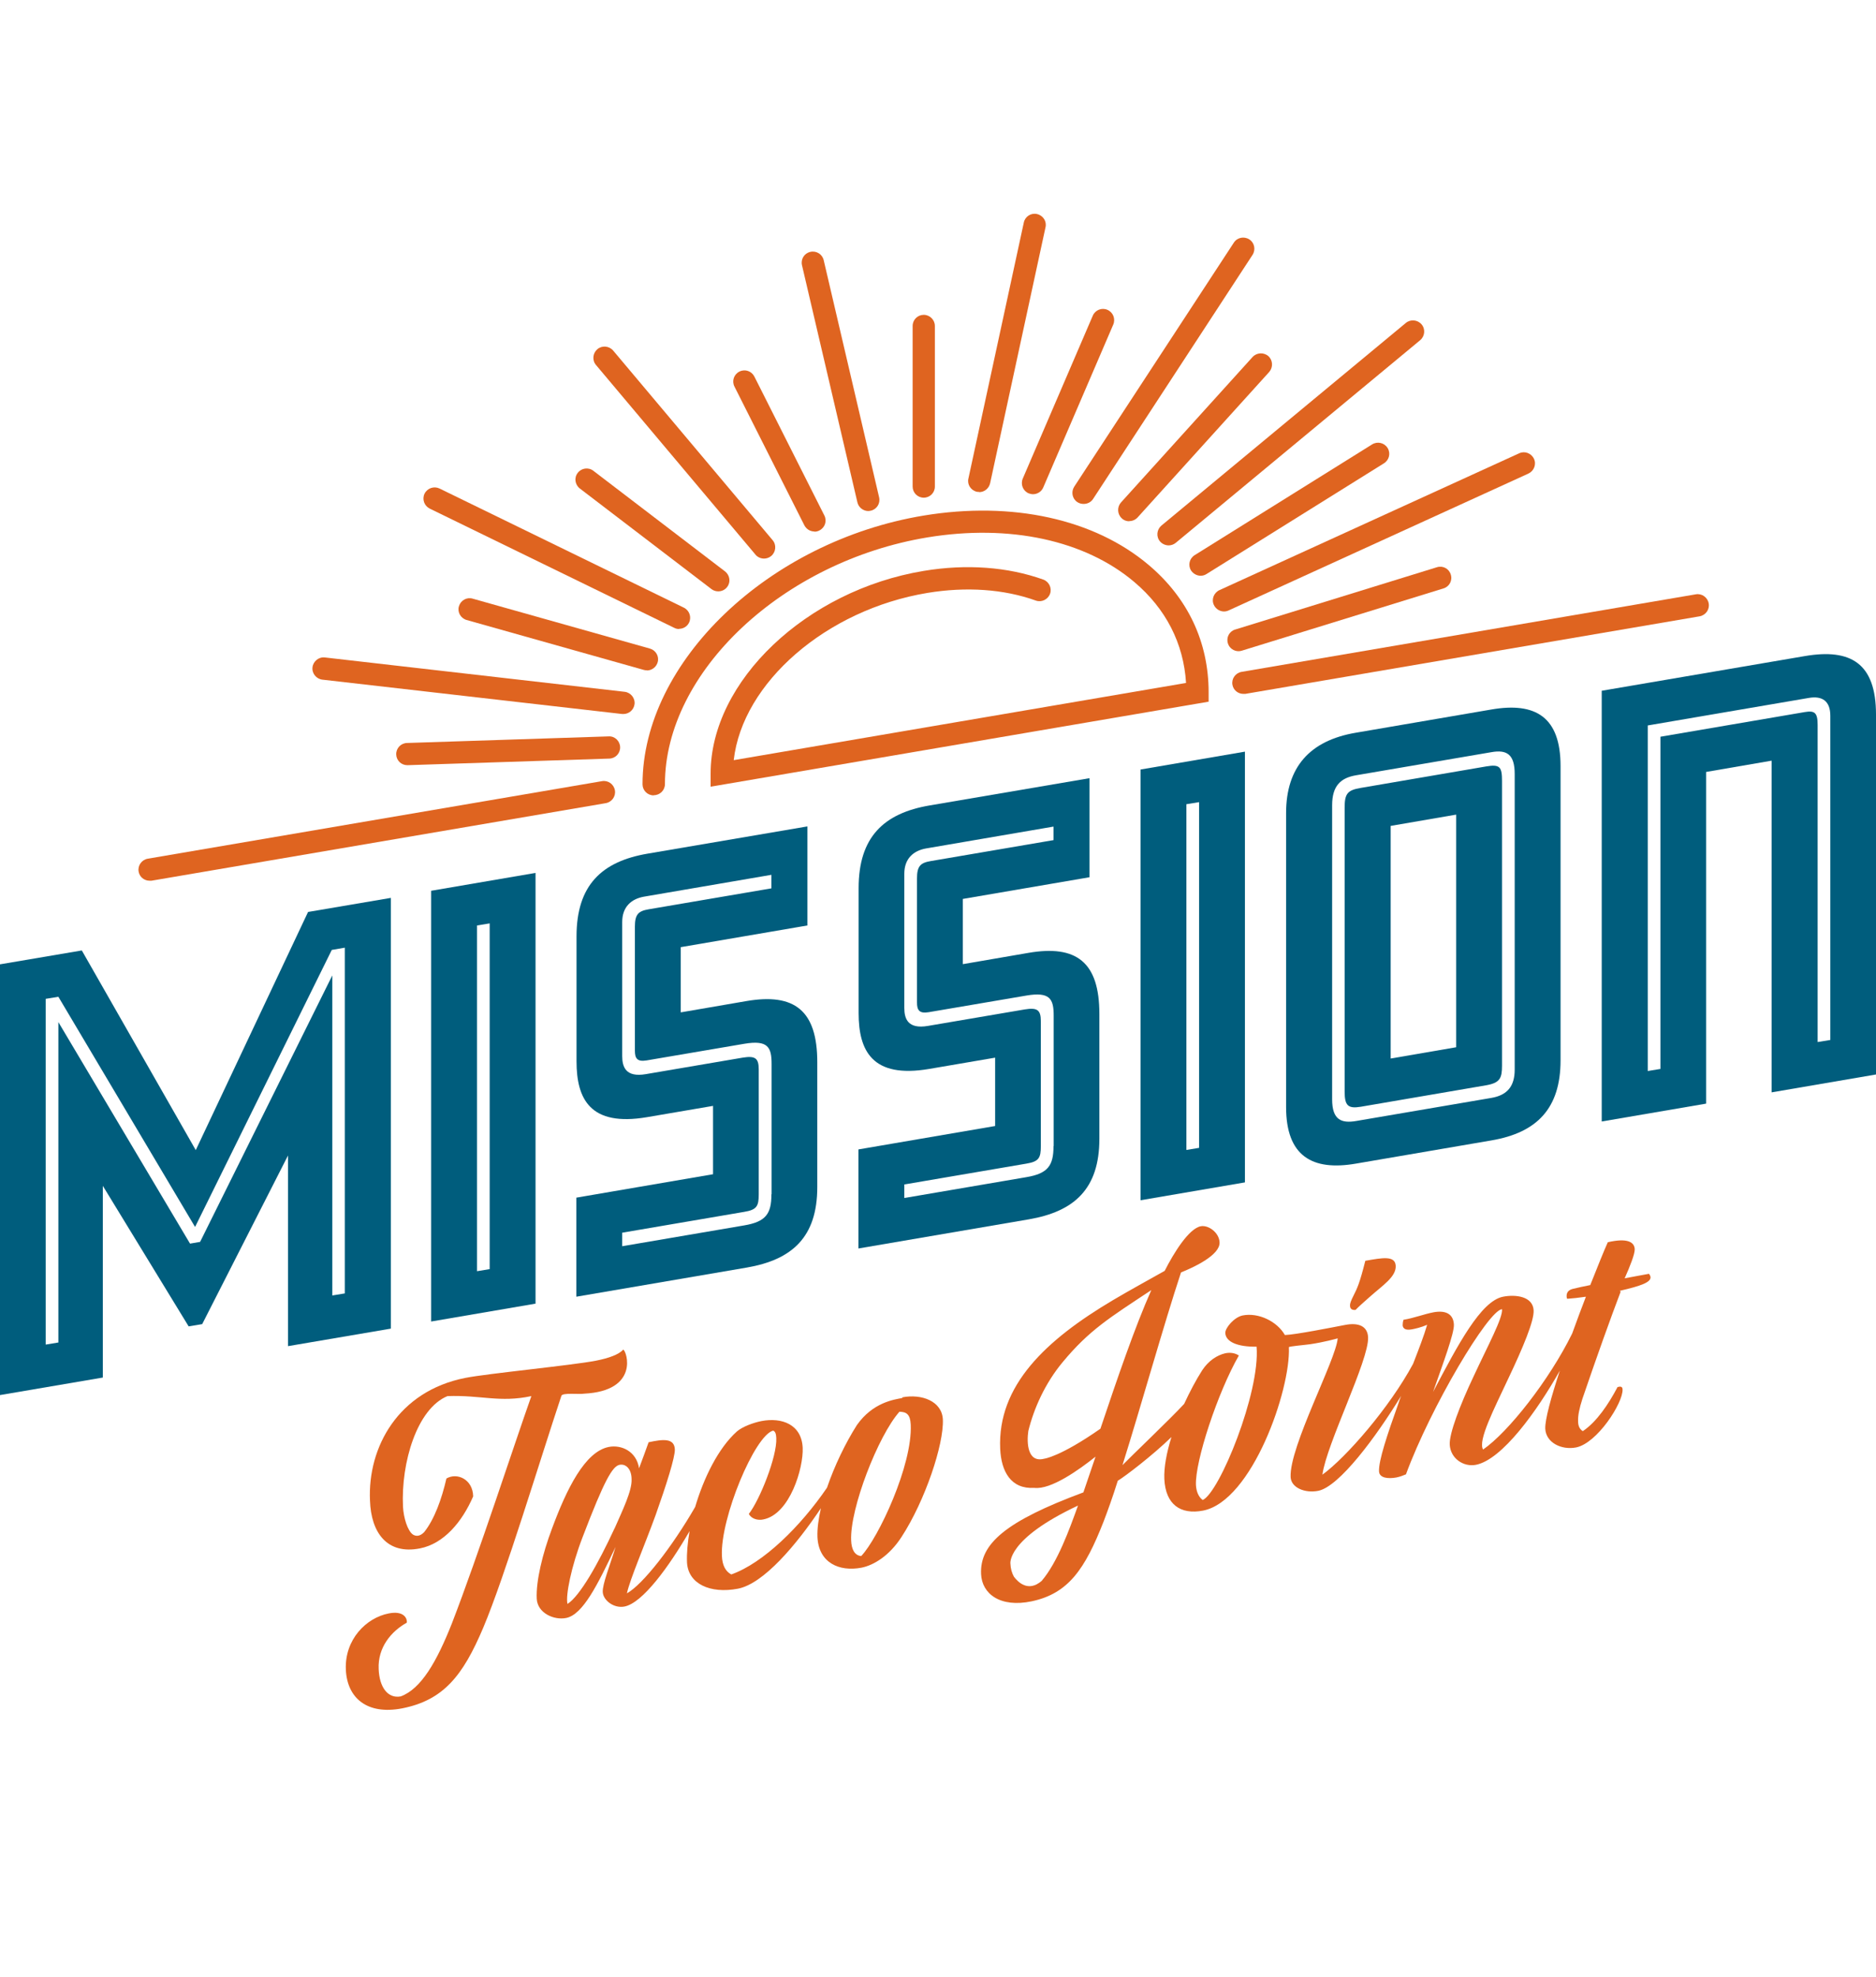 <?xml version="1.0" encoding="UTF-8"?> <svg xmlns="http://www.w3.org/2000/svg" width="316" height="333" viewBox="0 0 316 333" fill="none"><path d="M151.973 235.434C150.597 235.697 147.028 236.164 144.336 239.991C142.405 243.029 140.561 246.856 139.303 250.537C134.856 257.052 128.565 263.246 123.181 265.144C122.216 264.648 121.66 263.596 121.601 262.019C121.309 255.65 127.161 241.686 130.233 240.926C130.613 241.072 130.73 241.51 130.76 242.182C130.906 245.308 127.951 252.641 126.137 254.949C126.546 255.767 127.629 256.088 128.565 255.884C133.071 255.007 135.353 247.178 135.207 243.818C135.031 239.904 131.725 238.647 128.243 239.319C126.927 239.582 125.054 240.254 124.118 241.072C120.958 243.906 118.529 248.931 117.096 253.78C113.233 260.47 108.289 266.839 105.597 268.329C106.153 265.846 108.523 260.412 110.454 255.095C112.209 250.158 113.731 245.367 113.672 244.081C113.584 242.153 111.683 242.357 109.254 242.883C108.786 244.198 108.23 245.717 107.645 247.265C107.206 244.402 104.66 243.263 102.554 243.672C98.516 244.461 95.444 250.771 92.986 257.403C91.377 261.668 90.265 266.284 90.411 269.234C90.528 271.63 93.278 272.886 95.356 272.477C98.194 271.922 100.681 266.839 103.695 260.499C102.7 263.742 101.471 266.78 101.53 268.095C101.588 269.497 103.402 270.9 105.187 270.549C108.23 269.965 112.677 263.859 116.159 257.841C115.808 259.798 115.662 261.61 115.72 263.099C115.896 266.722 119.612 268.446 124.323 267.54C128.624 266.693 134.124 260.207 138.279 253.985C137.87 255.796 137.636 257.461 137.694 258.863C137.899 263.158 141.322 264.735 145.126 264.005C147.145 263.596 149.778 262.048 151.856 258.834C155.835 252.728 158.995 243.234 158.819 239.056C158.673 235.93 155.191 234.703 152.002 235.317L151.973 235.434ZM103.519 257.373C100.74 263.392 97.667 268.796 95.59 270.111C95.239 268.767 96.204 263.859 98.136 258.863C101.793 249.281 103.168 246.915 104.368 246.681C105.392 246.477 106.387 247.353 106.387 249.135C106.474 251.063 104.836 254.394 103.519 257.403V257.373ZM145.038 262.048C143.956 261.931 143.429 260.938 143.37 259.418C143.136 254.072 147.906 241.802 151.504 237.742C152.704 237.771 153.319 238.18 153.406 239.904C153.728 246.71 147.964 259.009 145.067 262.048H145.038Z" fill="#DF6420"></path><path d="M228.31 220.622C228.778 220.126 229.627 219.366 230.621 218.49C232.874 216.474 235.186 215.042 235.098 213.173C235.01 211.391 232.816 211.829 229.978 212.325C229.012 216.152 228.632 216.912 227.988 218.197C227.608 218.957 227.374 219.483 227.403 219.892C227.403 220.505 227.871 220.651 228.339 220.593L228.31 220.622Z" fill="#DF6420"></path><path d="M272.843 217.379C276.412 216.561 278.051 215.948 278.021 215.101C278.021 214.955 277.934 214.75 277.758 214.516C276.441 214.779 275.095 214.984 273.662 215.276C274.54 213.319 275.388 211.186 275.359 210.368C275.3 209.17 274.13 208.44 270.824 209.199C270.238 210.485 269.156 213.173 267.868 216.415C266.844 216.62 265.85 216.824 264.913 217.058C264.094 217.263 263.86 217.788 263.889 218.314C263.889 218.46 263.889 218.519 263.977 218.723C264.884 218.665 265.937 218.548 267.137 218.373C266.376 220.33 265.586 222.463 264.826 224.566C260.963 232.425 254.058 241.189 249.815 244.11C248.908 242.591 251.659 237.303 254.058 232.162C256.574 226.874 258.418 222.433 258.33 220.681C258.213 218.285 255.258 217.964 253.18 218.373C249.435 219.103 245.573 226.465 241.389 234.411C243.144 229.416 244.958 224.537 244.9 223.076C244.812 221.236 243.466 220.622 241.447 221.002C239.897 221.294 238.2 221.966 236.415 222.258C236.298 222.579 236.268 222.93 236.268 223.222C236.356 223.748 236.737 224.069 237.848 223.865C238.434 223.748 239.282 223.573 240.394 223.105C239.867 224.917 238.99 227.195 238.024 229.679C234.045 237.07 226.759 245.425 222.751 248.346C223.424 243.205 230.621 229.036 230.446 225.209C230.358 223.368 228.895 222.667 226.525 223.135C224.389 223.544 218.216 224.771 216.431 224.829C215.143 222.55 212.013 221.002 209.321 221.528C207.887 221.82 206.366 223.631 206.395 224.478C206.453 225.998 208.531 226.845 211.661 226.786C212.305 234.47 205.4 251.384 202.591 252.611C201.86 252.086 201.508 251.122 201.45 250.099C201.274 246.126 205.107 234.499 208.677 228.276C208.063 227.867 207.273 227.721 206.395 227.896C205.02 228.218 203.586 229.123 202.503 230.759C201.421 232.454 200.397 234.411 199.46 236.427C197.149 238.939 190.244 245.512 189.073 246.739C192.263 236.573 196.008 223.135 198.934 214.283C201.128 213.406 205.517 211.361 205.429 209.229C205.371 207.593 203.557 206.249 202.24 206.512C200.25 206.921 197.734 210.952 196.183 214.02C193.17 215.714 190.331 217.263 187.464 218.957C176.141 225.676 168.007 233.33 168.475 243.993C168.65 247.82 170.289 250.8 174.21 250.566C177.018 250.917 181.788 247.499 184.538 245.308C183.807 247.441 183.134 249.456 182.49 251.326C169.353 256.205 165.022 260.003 165.256 265.086C165.403 268.387 168.446 270.783 173.771 269.672C179.974 268.358 182.753 264.239 185.884 256.263C186.586 254.423 187.435 252.086 188.283 249.369C189.541 248.609 194.106 245.133 197.324 242.007C196.505 244.636 196.037 247.119 196.125 249.077C196.33 253.371 198.846 255.124 202.65 254.394C210.901 252.787 217.425 234.031 217.104 226.874C217.104 226.728 219.62 226.523 220.673 226.377C223.043 226.027 225.15 225.442 225.326 225.384C225.062 228.977 217.162 243.614 217.396 248.755C217.484 250.537 219.796 251.501 222.048 251.063C225.589 250.362 231.821 241.948 236.005 235.083C235.83 235.521 235.683 235.959 235.537 236.398C233.664 241.627 232.201 246.009 232.289 247.791C232.348 248.901 233.781 249.077 235.215 248.814C235.8 248.697 236.327 248.492 236.824 248.288C240.979 236.982 250.723 220.622 253.005 220.476C253.18 221.908 250.576 226.699 248.235 231.753C245.895 236.69 244.11 241.423 244.198 243.263C244.315 245.629 246.538 247.09 248.616 246.681C253.034 245.805 258.915 237.625 262.748 230.818C261.285 235.258 260.232 239.056 260.29 240.605C260.407 242.971 263.041 244.227 265.469 243.76C269.039 243.059 273.398 236.252 273.311 234.002C273.311 233.476 272.93 233.447 272.462 233.593C270.97 236.427 268.951 239.465 266.61 241.014C266.113 240.692 265.791 240.166 265.82 239.231C265.791 238.384 266.025 237.186 266.552 235.55C269.097 228.101 271.175 222.317 272.989 217.525L272.843 217.379ZM175.468 266.225C173.215 268.183 171.488 266.459 170.786 265.524C170.435 264.881 170.23 264.151 170.201 263.362C170.201 263.362 169.44 259.243 181.583 253.546C180.149 257.519 178.16 263.07 175.468 266.225ZM185.357 240.605C178.54 245.366 175.877 245.659 175.877 245.659C173.068 246.389 172.922 242.971 173.215 240.984C174.151 237.186 176.024 232.98 178.979 229.416C183.485 223.982 186.908 221.908 193.93 217.263C191.151 223.514 188.254 231.986 185.357 240.605Z" fill="#DF6420"></path><path d="M104.953 227.312C104.221 228.101 102.612 228.714 100.359 229.153C96.263 229.941 82.072 231.314 78.385 232.045C67.091 234.265 61.913 243.701 62.322 252.699C62.498 258.104 65.19 261.843 70.72 260.762C74.787 259.973 77.859 256.263 79.702 251.998C79.644 249.106 76.981 247.937 75.196 248.989C74.406 252.436 73.177 255.854 71.451 258.016C70.69 258.805 70.017 258.717 69.549 258.425C68.642 257.782 67.969 255.562 67.882 253.722C67.53 246.301 70.251 237.216 75.372 235.112C81.019 234.908 84.15 236.252 89.504 235.112C86.637 243.175 80.638 261.697 76.133 273.353C73.558 279.868 70.924 284.426 67.501 285.682C65.277 286.091 63.902 284.075 63.785 281.095C63.61 277.443 65.892 274.726 68.525 273.266C68.613 272.419 67.882 271.221 65.453 271.717C61.708 272.448 58.05 276.07 58.255 281.154C58.46 285.974 61.854 288.837 67.735 287.698C74.699 286.324 77.976 282.205 81.399 274.113C85.086 265.378 90.967 245.834 94.566 235.054C94.771 234.499 97.58 234.849 98.37 234.703C107.733 234.236 105.597 227.546 104.982 227.283L104.953 227.312Z" fill="#DF6420"></path><path d="M262.865 178.554C262.865 186.617 258.944 190.736 251.22 192.051L228.368 195.965C221.054 197.222 216.635 194.709 216.635 186.442V136.924C216.635 129.211 220.615 124.712 228.368 123.398L251.22 119.483C258.681 118.198 262.865 120.769 262.865 129.007V178.525V178.554ZM255.141 130.351C255.141 127.079 253.853 126.202 251.22 126.67L228.456 130.555C225.823 130.993 224.389 132.337 224.389 135.609V185.127C224.389 188.574 225.911 189.217 228.456 188.779L251.22 184.893C253.941 184.426 255.141 182.877 255.141 180.131V130.351ZM253.005 179.489C253.005 181.563 252.654 182.352 250.371 182.761L229.217 186.383C227.081 186.734 226.496 186.208 226.496 183.842V136.047C226.496 133.681 226.935 133.068 229.217 132.688L250.371 129.065C252.654 128.686 253.005 129.153 253.005 131.519V179.489ZM245.28 176.363V137.187L234.25 139.086V178.262L245.28 176.363Z" fill="#005D7D"></path><path d="M51.906 153.547L32.975 193.687L13.781 160.062L0 162.399V234.937L17.322 231.986V199.705L31.776 223.368L34.058 222.989L48.512 194.593V226.699L65.833 223.748V151.21L51.906 153.576V153.547ZM55.973 218.227V164.268L33.707 209.141L32.01 209.433L9.831 172.127V226.085L7.695 226.436V168.212L9.831 167.862L32.858 206.629L55.885 159.974L58.08 159.594V217.818L55.944 218.168L55.973 218.227Z" fill="#005D7D"></path><path d="M72.621 150.012V222.55L90.206 219.541V147.003L72.621 150.012ZM80.346 214.078V155.855L82.482 155.504V213.727L80.346 214.078Z" fill="#005D7D"></path><path d="M192.116 129.591V202.13L209.701 199.121V126.582L192.116 129.591ZM199.841 193.658V135.434L201.977 135.084V193.307L199.841 193.658Z" fill="#005D7D"></path><path d="M173.215 160.471L162.184 162.369V151.385L183.514 147.733V131.052L156.596 135.639C148.871 136.953 144.629 140.956 144.629 149.574V170.608C144.629 176.947 146.911 181.651 156.508 180.015L167.626 178.116V189.626L144.599 193.57V210.251L173.303 205.343C180.939 204.029 185.182 200.231 185.182 191.788V170.754C185.182 162.048 181.349 159.068 173.215 160.471ZM177.457 193.015C177.457 196.287 176.521 197.631 172.864 198.244L152.324 201.75V199.471L172.864 195.966C175 195.615 175.321 195.001 175.321 193.015V171.981C175.321 170.082 174.736 169.644 172.6 169.994L156.303 172.77C152.909 173.354 152.324 171.543 152.324 169.731V147.149C152.324 144.607 153.845 143.263 155.981 142.884L177.457 139.203V141.481L156.742 145.016C155.045 145.308 154.46 145.863 154.46 147.938V168.796C154.46 170.082 154.811 170.725 156.42 170.462L172.893 167.657C176.872 166.985 177.487 168.241 177.487 171.046V192.986L177.457 193.015Z" fill="#005D7D"></path><path d="M125.698 168.592L114.667 170.491V159.506L135.997 155.855V139.173L109.079 143.76C101.354 145.075 97.112 149.077 97.112 157.695V178.729C97.112 185.069 99.394 189.772 108.991 188.136L120.109 186.237V197.747L97.082 201.691V218.373L125.786 213.465C133.422 212.15 137.665 208.352 137.665 199.909V178.875C137.665 170.169 133.832 167.19 125.698 168.592ZM129.94 201.136C129.94 204.408 129.004 205.752 125.347 206.366L104.807 209.871V207.593L125.347 204.087C127.483 203.736 127.804 203.123 127.804 201.136V180.102C127.804 178.203 127.219 177.765 125.083 178.116L108.786 180.891C105.392 181.475 104.807 179.664 104.807 177.853V155.27C104.807 152.729 106.328 151.385 108.464 151.005L129.94 147.324V149.603L109.225 153.138C107.528 153.43 106.943 153.985 106.943 156.059V176.918C106.943 178.203 107.294 178.846 108.903 178.583L125.376 175.778C129.355 175.107 129.97 176.363 129.97 179.167V201.107L129.94 201.136Z" fill="#005D7D"></path><path d="M304.033 110.485L269.8 116.328V188.866L287.384 185.857V130L298.415 128.101V183.959L316 180.949V120.33C316 111.712 311.757 109.171 304.033 110.485ZM306.169 175.516V122.083C306.169 120.009 305.671 119.629 303.974 119.921L279.689 124.07V180.015L277.553 180.365V122.171L304.735 117.526C306.871 117.175 308.305 117.993 308.305 120.535V175.136L306.169 175.486V175.516Z" fill="#005D7D"></path><path d="M110.103 133.944C109.049 133.944 108.23 133.097 108.23 132.074C108.23 111.449 129.472 91.145 155.601 86.822C170.523 84.368 184.333 87.406 193.491 95.148C200.104 100.728 203.586 108.148 203.586 116.591V118.168L119.7 132.483V130.263C119.7 114.721 135.821 99.413 155.601 96.141C162.799 94.943 169.762 95.469 175.731 97.602C176.697 97.952 177.223 99.033 176.872 99.997C176.521 100.961 175.439 101.487 174.473 101.137C169.089 99.209 162.769 98.77 156.215 99.851C139.128 102.685 125.054 115.013 123.591 128.014L199.782 115.013C199.373 108.353 196.388 102.51 191.063 98.011C182.753 90.97 170.026 88.224 156.215 90.503C131.842 94.534 112.004 113.173 112.004 132.045C112.004 133.097 111.156 133.915 110.132 133.915L110.103 133.944Z" fill="#DF6420"></path><path d="M209.438 116.854C208.531 116.854 207.741 116.211 207.594 115.305C207.419 114.283 208.121 113.319 209.145 113.144L285.658 100.085C286.682 99.91 287.648 100.611 287.823 101.633C287.999 102.656 287.297 103.62 286.273 103.795L209.76 116.854C209.76 116.854 209.555 116.854 209.438 116.854Z" fill="#DF6420"></path><path d="M206.19 102.977C205.488 102.977 204.786 102.568 204.464 101.867C204.025 100.932 204.464 99.822 205.4 99.384L255.901 76.334C256.838 75.896 257.95 76.334 258.388 77.269C258.827 78.204 258.388 79.314 257.452 79.752L206.951 102.802C206.687 102.919 206.424 102.977 206.161 102.977H206.19Z" fill="#DF6420"></path><path d="M196.856 91.847C196.33 91.847 195.774 91.613 195.393 91.175C194.72 90.386 194.837 89.188 195.627 88.516L236.795 54.394C237.585 53.722 238.785 53.839 239.458 54.628C240.131 55.417 240.014 56.615 239.224 57.286L198.056 91.409C197.705 91.701 197.266 91.847 196.856 91.847Z" fill="#DF6420"></path><path d="M182.519 84.865C182.168 84.865 181.817 84.777 181.495 84.573C180.617 84.017 180.383 82.849 180.939 81.972L207.829 40.868C208.384 39.992 209.555 39.758 210.433 40.313C211.31 40.868 211.544 42.037 210.989 42.913L184.129 84.017C183.777 84.573 183.163 84.865 182.549 84.865H182.519Z" fill="#DF6420"></path><path d="M164.964 82.849C164.964 82.849 164.7 82.849 164.554 82.82C163.53 82.586 162.886 81.593 163.12 80.599L172.454 37.48C172.659 36.457 173.683 35.814 174.678 36.048C175.702 36.282 176.346 37.275 176.111 38.268L166.778 81.388C166.573 82.264 165.812 82.878 164.934 82.878L164.964 82.849Z" fill="#DF6420"></path><path d="M146.267 86.062C145.418 86.062 144.628 85.478 144.424 84.602L135.09 44.666C134.856 43.644 135.47 42.651 136.494 42.417C137.489 42.183 138.513 42.797 138.747 43.819L148.081 83.755C148.315 84.777 147.701 85.77 146.677 86.004C146.53 86.033 146.384 86.062 146.238 86.062H146.267Z" fill="#DF6420"></path><path d="M128.682 94.067C128.156 94.067 127.6 93.833 127.249 93.395L100.389 61.464C99.716 60.675 99.833 59.478 100.623 58.806C101.413 58.134 102.612 58.251 103.285 59.039L130.145 90.97C130.818 91.759 130.701 92.957 129.911 93.629C129.56 93.921 129.121 94.067 128.712 94.067H128.682Z" fill="#DF6420"></path><path d="M114.374 105.928C114.111 105.928 113.819 105.869 113.555 105.723L72.387 85.653C71.451 85.186 71.071 84.076 71.51 83.141C71.978 82.206 73.09 81.826 74.026 82.264L115.194 102.335C116.13 102.802 116.51 103.912 116.071 104.847C115.75 105.519 115.077 105.899 114.374 105.899V105.928Z" fill="#DF6420"></path><path d="M105.011 120.243C105.011 120.243 104.865 120.243 104.807 120.243L54.305 114.458C53.281 114.341 52.52 113.407 52.637 112.384C52.754 111.362 53.691 110.602 54.715 110.719L105.216 116.503C106.24 116.62 107.001 117.555 106.884 118.577C106.767 119.542 105.948 120.243 105.011 120.243Z" fill="#DF6420"></path><path d="M208.619 109.667C207.829 109.667 207.068 109.142 206.834 108.353C206.512 107.359 207.068 106.308 208.063 106.016L242.033 95.528C243.027 95.206 244.081 95.761 244.373 96.755C244.695 97.748 244.139 98.8 243.144 99.092L209.174 109.58C208.999 109.638 208.794 109.667 208.619 109.667Z" fill="#DF6420"></path><path d="M202.24 96.959C201.626 96.959 201.011 96.638 200.631 96.083C200.075 95.206 200.338 94.038 201.245 93.483L231.119 74.844C231.997 74.289 233.167 74.552 233.723 75.428C234.279 76.305 234.016 77.474 233.109 78.029L203.235 96.667C202.913 96.872 202.591 96.959 202.24 96.959Z" fill="#DF6420"></path><path d="M190.214 87.786C189.776 87.786 189.307 87.64 188.956 87.289C188.196 86.588 188.137 85.42 188.81 84.631L210.989 60.12C211.691 59.361 212.861 59.302 213.651 59.974C214.412 60.675 214.47 61.844 213.797 62.633L191.619 87.143C191.239 87.552 190.741 87.757 190.214 87.757V87.786Z" fill="#DF6420"></path><path d="M174.005 83.229C173.771 83.229 173.507 83.17 173.273 83.083C172.308 82.674 171.869 81.564 172.279 80.599L184.07 53.167C184.48 52.203 185.592 51.765 186.528 52.174C187.493 52.583 187.932 53.693 187.523 54.657L175.731 82.089C175.439 82.79 174.736 83.229 174.005 83.229Z" fill="#DF6420"></path><path d="M155.601 83.813C154.547 83.813 153.728 82.966 153.728 81.943V54.891C153.728 53.839 154.577 53.021 155.601 53.021C156.625 53.021 157.473 53.868 157.473 54.891V81.943C157.473 82.995 156.625 83.813 155.601 83.813Z" fill="#DF6420"></path><path d="M137.197 89.51C136.494 89.51 135.851 89.13 135.5 88.487L123.708 65.087C123.24 64.152 123.62 63.042 124.557 62.574C125.493 62.107 126.605 62.487 127.073 63.422L138.864 86.822C139.333 87.757 138.952 88.867 138.016 89.334C137.753 89.48 137.46 89.539 137.167 89.539L137.197 89.51Z" fill="#DF6420"></path><path d="M120.987 99.588C120.577 99.588 120.197 99.472 119.846 99.209L97.667 82.264C96.848 81.622 96.672 80.453 97.316 79.635C97.931 78.817 99.13 78.642 99.95 79.285L122.128 96.229C122.947 96.871 123.123 98.04 122.479 98.858C122.099 99.355 121.543 99.588 120.987 99.588Z" fill="#DF6420"></path><path d="M108.991 112.881C108.815 112.881 108.64 112.881 108.464 112.822L78.59 104.409C77.596 104.117 77.01 103.094 77.303 102.101C77.596 101.107 78.62 100.523 79.615 100.815L109.488 109.229C110.483 109.521 111.068 110.544 110.776 111.537C110.542 112.355 109.781 112.91 108.962 112.91L108.991 112.881Z" fill="#DF6420"></path><path d="M68.613 128.861C67.589 128.861 66.77 128.072 66.74 127.05C66.711 125.998 67.53 125.151 68.555 125.122L102.524 124.011C103.578 123.953 104.426 124.8 104.456 125.823C104.485 126.874 103.666 127.722 102.642 127.751L68.671 128.861H68.613Z" fill="#DF6420"></path><path d="M25.192 148.317C24.285 148.317 23.495 147.675 23.349 146.769C23.173 145.747 23.876 144.783 24.9 144.607L101.413 131.549C102.437 131.373 103.402 132.074 103.578 133.097C103.753 134.119 103.051 135.083 102.027 135.259L25.514 148.317C25.514 148.317 25.309 148.317 25.192 148.317Z" fill="#DF6420"></path></svg> 